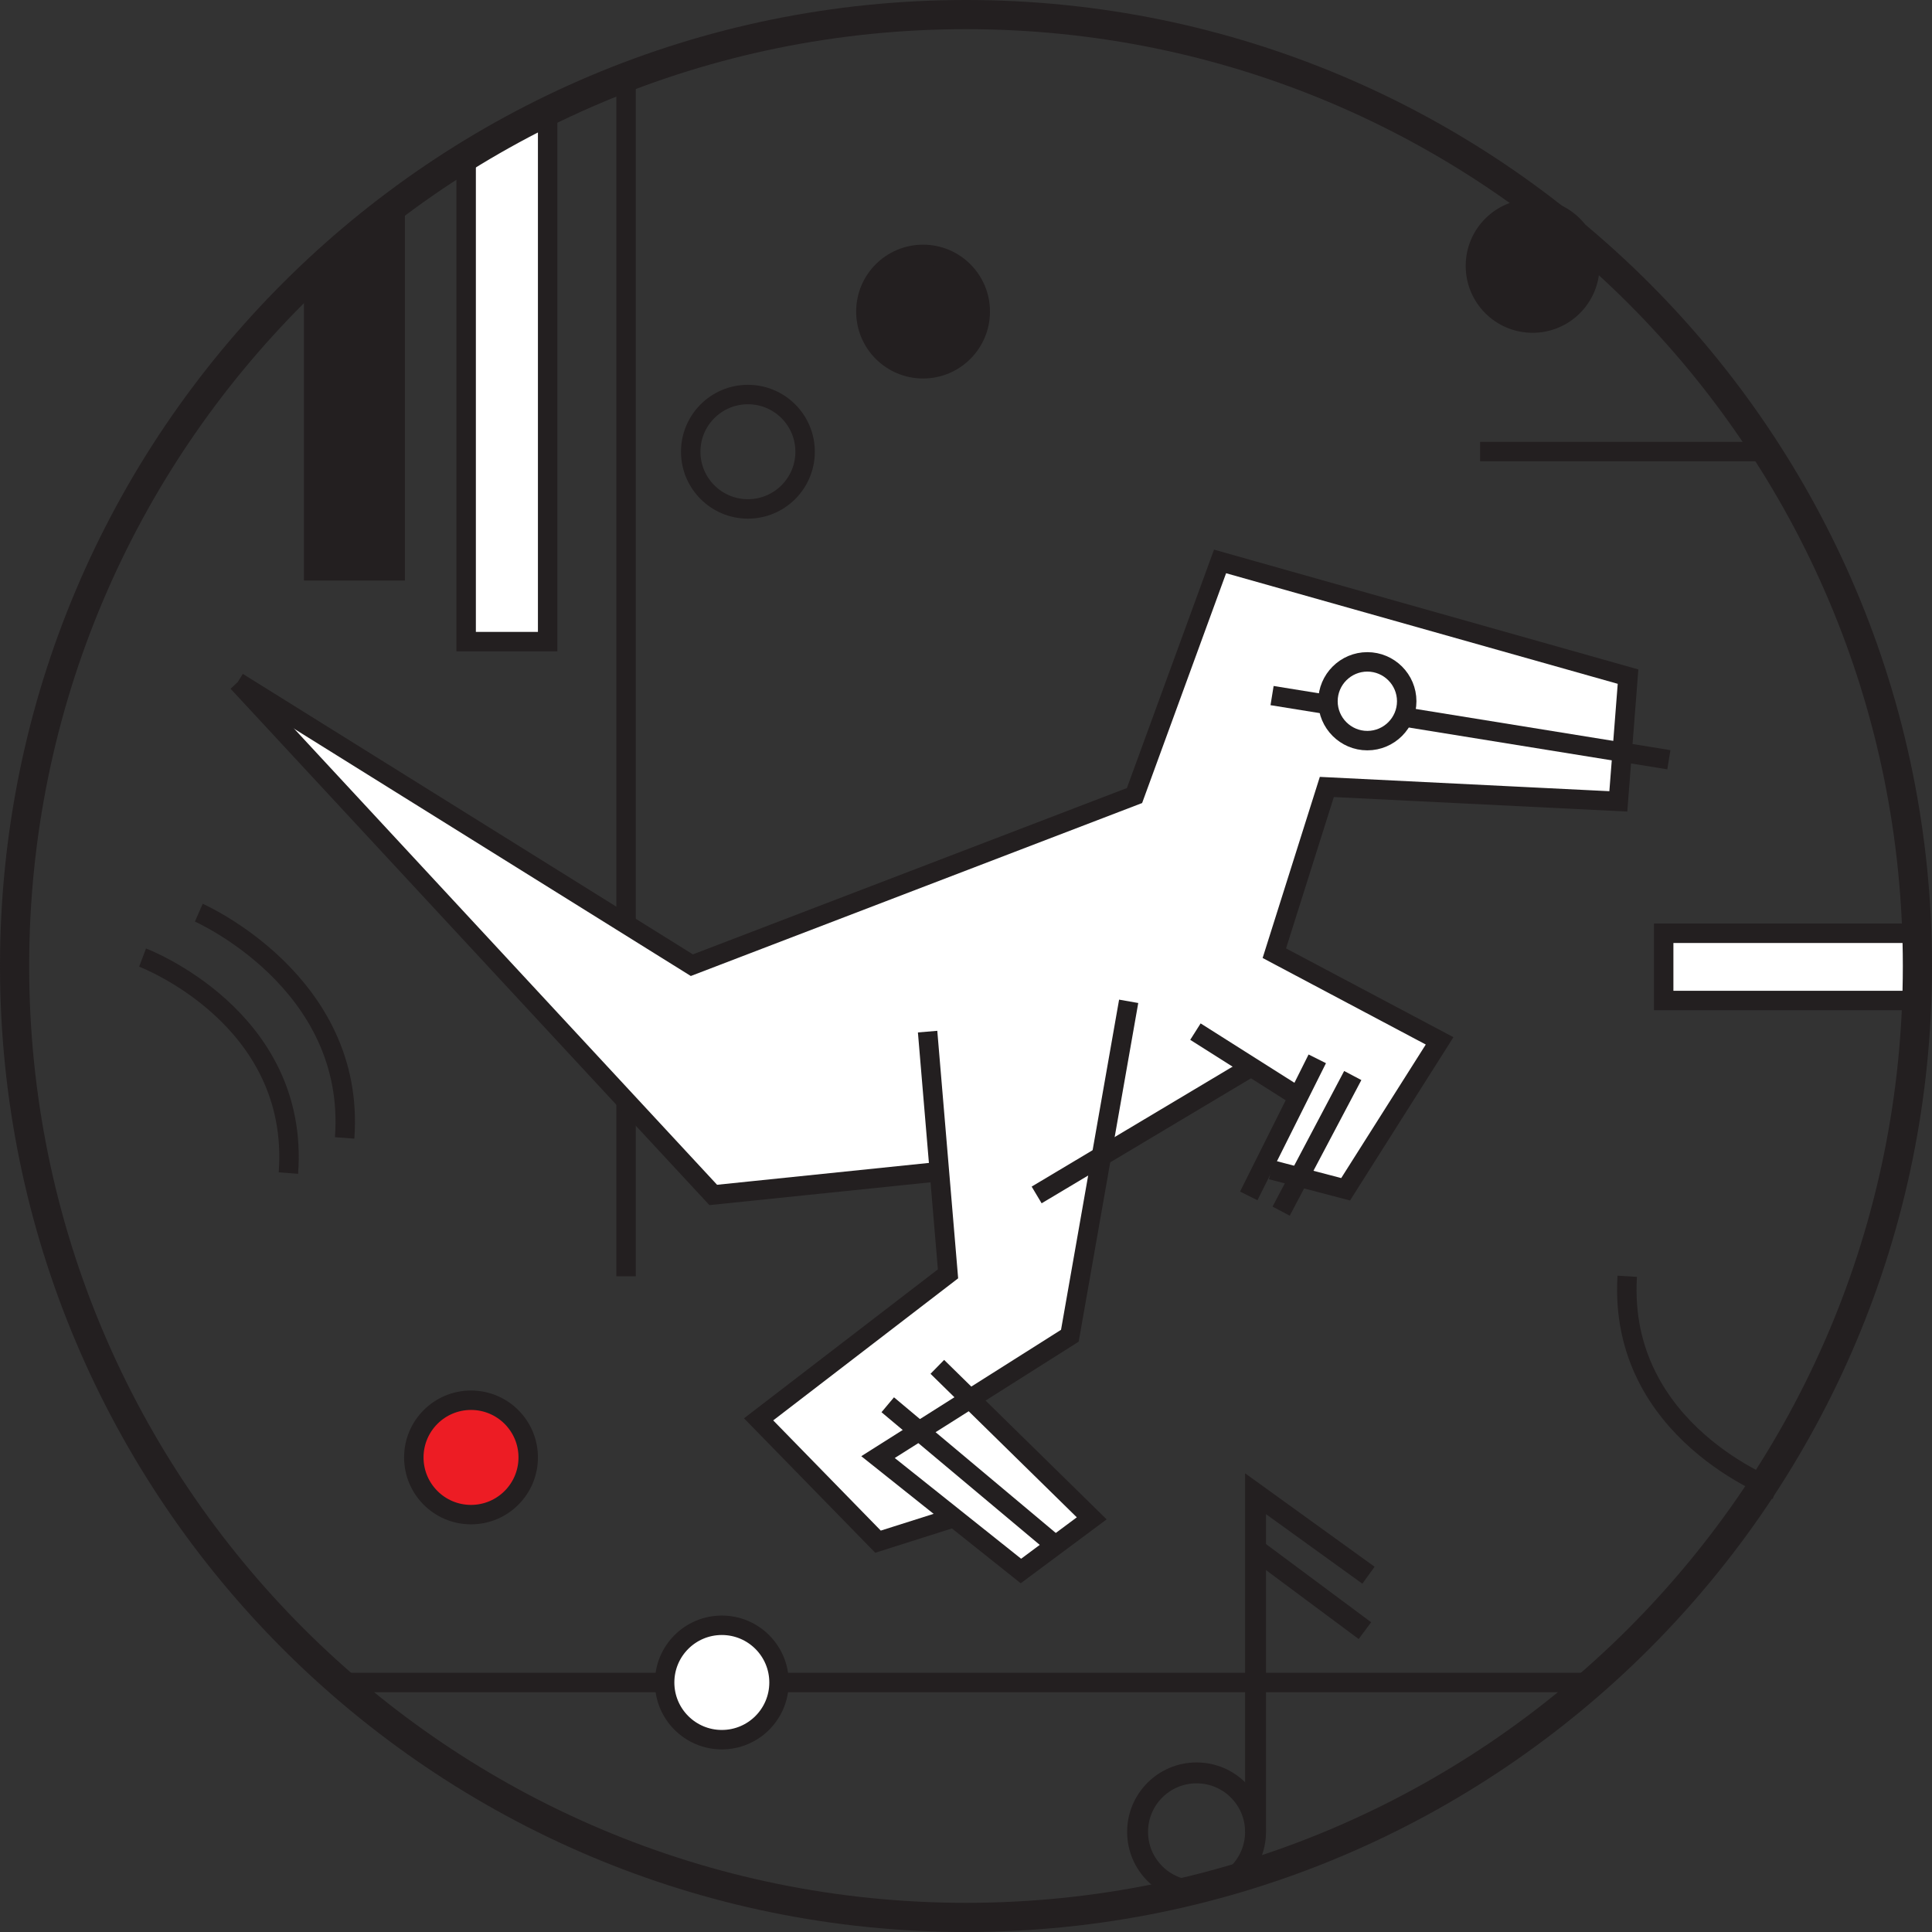 <?xml version="1.0" encoding="UTF-8"?>
<svg xmlns="http://www.w3.org/2000/svg" width="119.24" height="119.24" viewBox="0 0 119.24 119.24">
  <rect x="0" y="0" width="119.24" height="119.24" fill="#333333" stroke="none"/>
  <defs>
    <style>
      .cls-1 {
        stroke-width: 0px;
      }

      .cls-1, .cls-2, .cls-3, .cls-4, .cls-5, .cls-6 {
        mix-blend-mode: multiply;
      }

      .cls-1, .cls-7, .cls-6 {
        fill: #fff;
      }

      .cls-2, .cls-8, .cls-7, .cls-9, .cls-4, .cls-5, .cls-10, .cls-6, .cls-11 {
        stroke: #231f20;
        stroke-miterlimit: 10;
      }

      .cls-2, .cls-8, .cls-7, .cls-5, .cls-10, .cls-6, .cls-11 {
        stroke-width: 1.2px;
      }

      .cls-2, .cls-10 {
        fill: #231f20;
      }

      .cls-8 {
        fill: #ed1c24;
      }

      .cls-9 {
        stroke-width: 1.29px;
      }

      .cls-9, .cls-4, .cls-5, .cls-11 {
        fill: none;
      }

      .cls-4 {
        stroke-width: 1.8px;
      }

      .cls-12 {
        isolation: isolate;
      }
    </style>
  </defs>
  <g class="cls-12">
    <g id="Layer_2" data-name="Layer 2">
      <g id="Layer_1-2" data-name="Layer 1">
        <g>
          <path class="cls-8" d="M25.54,89.95c0,1.95,1.58,3.53,3.53,3.53s3.53-1.58,3.53-3.53-1.58-3.53-3.53-3.53-3.53,1.58-3.53,3.53Z"/>
          <path class="cls-10" d="M53.44,19.23c0,1.95,1.58,3.53,3.53,3.53s3.53-1.58,3.53-3.53-1.58-3.53-3.53-3.53-3.53,1.58-3.53,3.53Z"/>
          <path class="cls-2" d="M91.06,16.41c0,1.95,1.58,3.53,3.53,3.53s3.53-1.58,3.53-3.53-1.58-3.53-3.53-3.53-3.53,1.58-3.53,3.53Z"/>
          <line class="cls-5" x1="20.72" y1="103.84" x2="97.64" y2="103.84"/>
          <polyline class="cls-7" points="118.88 57.6 102.68 57.6 102.68 61.75 118.26 61.75"/>
          <g class="cls-3">
            <path class="cls-9" d="M70.21,113.06c0,2.01,1.63,3.64,3.64,3.64s3.64-1.63,3.64-3.64-1.63-3.64-3.64-3.64-3.64,1.63-3.64,3.64Z"/>
            <polyline class="cls-9" points="77.49 113.06 77.49 92.19 84.46 97.22"/>
            <line class="cls-9" x1="77.49" y1="95.62" x2="84.24" y2="100.64"/>
          </g>
          <path class="cls-5" d="M109.61,91.95s-9.77-3.54-9.18-13.18"/>
          <path class="cls-5" d="M8.8,59.1s9.72,3.67,9,13.3"/>
          <path class="cls-5" d="M12.27,56.33s9.72,4.27,9,13.9"/>
          <path class="cls-5" d="M42.63,27.88c0,1.95,1.58,3.53,3.53,3.53s3.53-1.58,3.53-3.53-1.58-3.53-3.53-3.53-3.53,1.58-3.53,3.53Z"/>
          <path class="cls-7" d="M41.02,103.84c0,1.95,1.58,3.53,3.53,3.53s3.53-1.58,3.53-3.53-1.58-3.53-3.53-3.53-3.53,1.58-3.53,3.53Z"/>
          <polyline class="cls-7" points="28.77 9.57 28.77 39.6 33.8 39.6 33.8 23.4 33.8 6.87"/>
          <polyline class="cls-10" points="19.36 17.19 19.36 35.23 24.39 35.23 24.39 19.03 24.39 12.69"/>
          <path class="cls-4" d="M118.34,59.62C118.34,27.19,92.05.9,59.62.9S.9,27.19.9,59.62s26.29,58.72,58.72,58.72,58.72-26.29,58.72-58.72Z"/>
          <line class="cls-7" x1="38.64" y1="4.76" x2="38.64" y2="78.77"/>
          <line class="cls-6" x1="91.35" y1="27.87" x2="109.61" y2="27.87"/>
          <polygon class="cls-1" points="54.19 95.12 46.82 87.57 58.51 78.59 57.98 72.28 44.02 73.72 14.67 42.07 42.7 59.54 70.02 49.08 75.3 34.63 100.48 41.73 99.88 49.44 81.89 48.54 78.65 58.8 88.85 64.22 83.05 73.38 78.47 72.2 80.13 67.69 77.33 65.78 67.79 71.8 66.03 82.41 59.82 86.56 67.38 93.68 63.01 96.93 58.93 93.68 54.19 95.12"/>
          <line class="cls-5" x1="63.98" y1="73.75" x2="77.33" y2="65.78"/>
          <polyline class="cls-5" points="14.67 42.1 42.7 59.57 70.02 49.1 75.3 34.65 100.48 41.76 99.88 49.46 81.89 48.57 78.65 58.83 88.85 64.24 83.05 73.4 78.47 72.2"/>
          <line class="cls-11" x1="54.79" y1="86.7" x2="64.87" y2="95.15"/>
          <polyline class="cls-5" points="57.85 84.36 67.38 93.71 63.01 96.96 54.19 89.93 66.03 82.44 69.66 61.8"/>
          <polyline class="cls-5" points="57.25 63.67 58.51 78.62 46.82 87.6 54.19 95.15 58.92 93.65"/>
          <line class="cls-5" x1="77.07" y1="73.81" x2="81.3" y2="65.35"/>
          <line class="cls-5" x1="79.07" y1="74.75" x2="83.49" y2="66.38"/>
          <line class="cls-5" x1="78.51" y1="42.93" x2="103" y2="46.89"/>
          <line class="cls-5" x1="73.78" y1="63.67" x2="80.13" y2="67.69"/>
          <polyline class="cls-5" points="14.67 42.1 44.02 73.75 57.98 72.31"/>
          <path class="cls-7" d="M81.96,43.28c0,1.34,1.09,2.43,2.43,2.43s2.43-1.09,2.43-2.43-1.09-2.43-2.43-2.43-2.43,1.09-2.43,2.43Z"/>
        </g>
      </g>
    </g>
  </g>
</svg>
